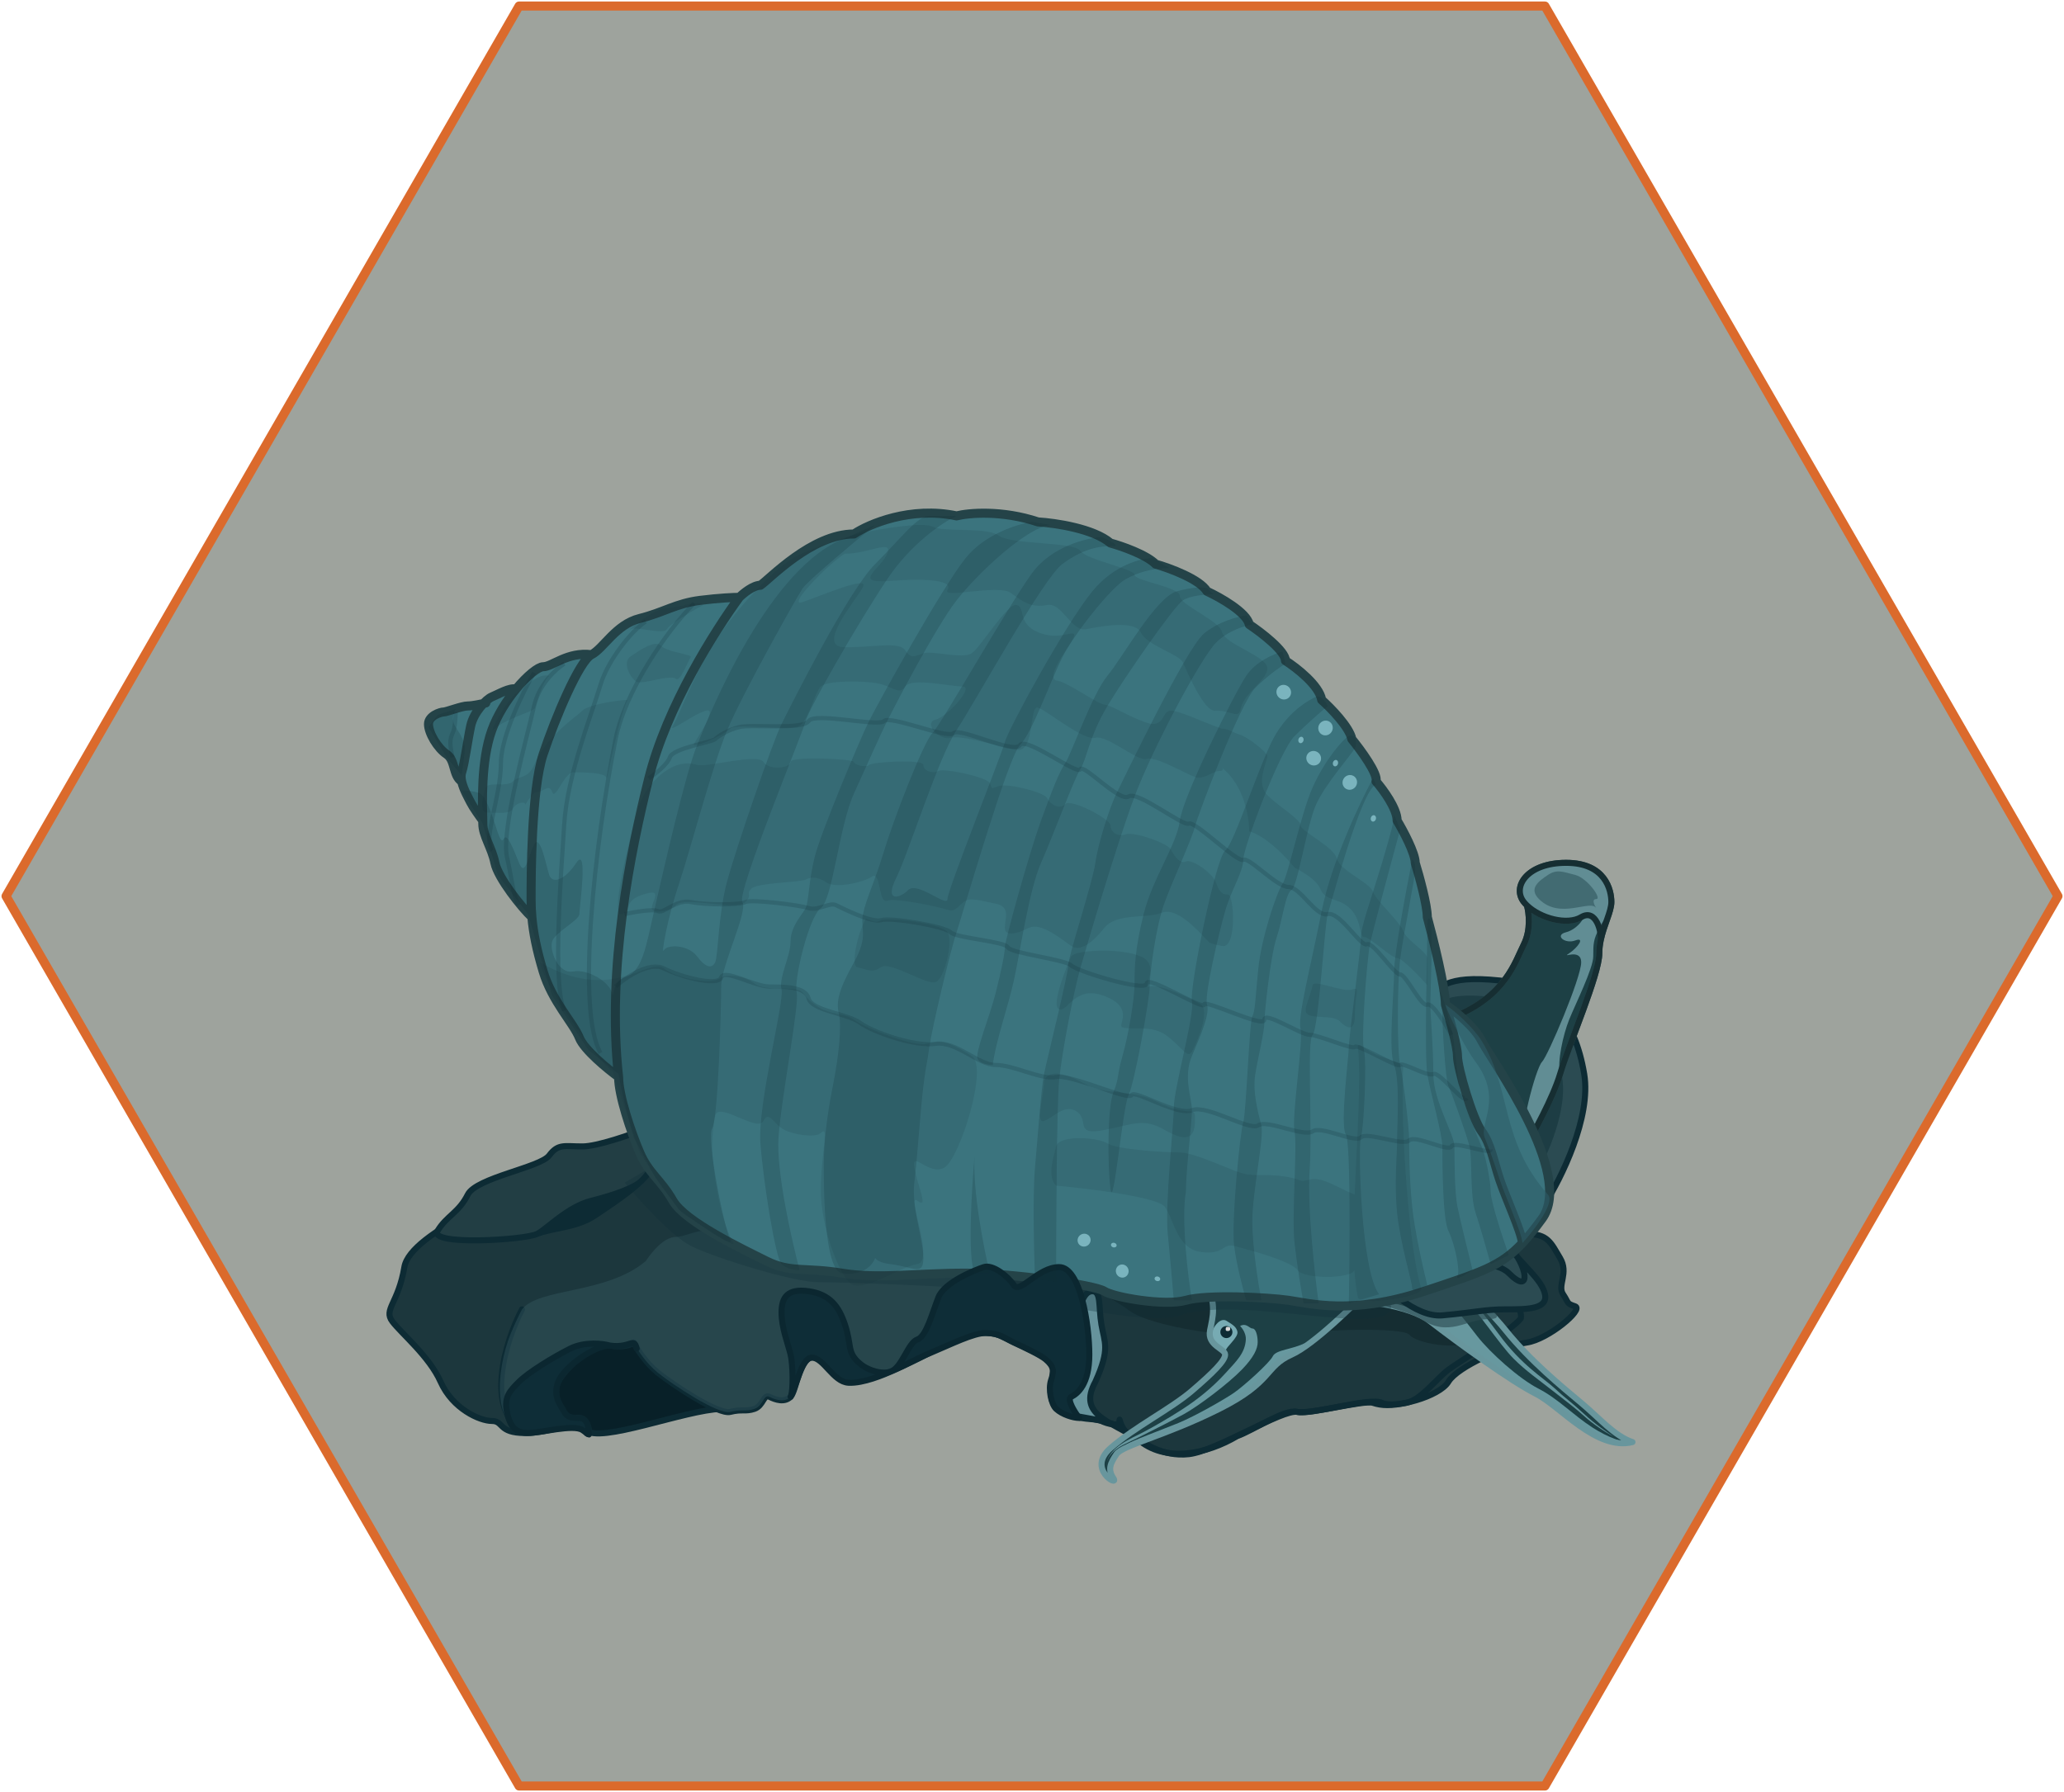 <svg width="342" height="297" viewBox="0 0 342 297" fill="none" xmlns="http://www.w3.org/2000/svg">
<path opacity="0.6" d="M254.892 1H87.108C86.316 1 85.588 1.428 85.181 2.113L1.289 147.387C0.904 148.072 0.904 148.907 1.289 149.613L85.181 294.887C85.567 295.572 86.316 296 87.108 296H254.892C255.684 296 256.412 295.572 256.819 294.887L340.711 149.613C341.096 148.928 341.096 148.093 340.711 147.387L256.819 2.113C256.433 1.428 255.684 1 254.892 1Z" fill="#5D665C"/>
<path d="M97 237C99.332 239.332 113.5 233.667 119.5 233.5C119.999 233 118.5 233 118.499 231.5C118.498 230 115 225 111 222C107 219 98.999 220 93.499 221C87.999 222 90.211 230.89 91.499 232.5C93.499 235 95.5 235.5 97 237Z" fill="#082028" stroke="#0D2B34"/>
<path d="M93 194.5C98.6 192.5 108.334 188.333 112.5 186.5L153.5 194.5C185.5 197.833 250.2 204.5 253 204.5C256.5 204.5 257 206 258.5 208.5C260 211 258 213 259 214.5C260 216 259.5 216 261 216.5C262.5 217 256.5 222 253 222.5C249.5 223 241.5 226.5 240 229C238.5 231.5 231 233.5 229 232.5C227 231.5 217.5 234.5 215 234C212.5 233.5 201.5 240.5 197 241C192.5 241.5 189.5 239 187.5 238C185.5 237 185.5 234.5 185.5 235.5C185.5 236.5 183.5 236 182.5 235.5C181.5 235 179 235.5 176 234C173 232.5 174.5 229 174.5 227C174.5 225 170 223.5 166 221.5C162 219.5 156.5 223 152.5 225C148.5 227 145 228.5 141.5 229C138 229.5 137.5 225.5 135 225C132.5 224.5 132 230.5 131 231.5C130 232.5 128.5 232 127.5 231.5C126.5 231 126.5 233 125 233.5C123.5 234 123 233.5 121 234C119 234.5 111.5 229.5 109 227.5C107 225.9 105.5 223.5 105 222.5C104.667 222.833 103.4 223.4 101 223C98 222.5 93.5 227 92.5 229C91.5 231 92.661 235.38 95.5 235C96.715 234.837 97.318 235.82 97.5 236.629C97.689 237.47 97.422 238.123 96.913 237.103C95.913 235.103 91.5 237.5 87 237.5C82.5 237.5 83.5 235.5 81.5 235.5C79.5 235.5 75 233.5 73 229C71.128 224.788 66.501 221 65.001 219C63.501 217 66 216 67 210C67.963 204.227 86 197 93 194.5Z" fill="#1C373D"/>
<path d="M87 237.5C82.5 237.5 83.5 235.5 81.5 235.5C79.5 235.5 75 233.5 73 229C71.128 224.788 66.501 221 65.001 219C63.501 217 66 216 67 210C67.963 204.227 86 197 93 194.5C98.6 192.5 108.334 188.333 112.5 186.5L153.5 194.5C185.5 197.833 250.2 204.5 253 204.5C256.5 204.5 257 206 258.5 208.5C260 211 258 213 259 214.5C260 216 259.5 216 261 216.5C262.5 217 256.5 222 253 222.5C249.5 223 241.5 226.5 240 229C238.5 231.5 231 233.5 229 232.5C227 231.5 217.5 234.5 215 234C212.5 233.5 201.5 240.5 197 241C192.5 241.5 189.5 239 187.5 238C185.5 237 185.5 234.5 185.5 235.5C185.5 236.5 183.5 236 182.5 235.5C181.5 235 179 235.5 176 234C173 232.5 174.5 229 174.5 227C174.5 225 170 223.5 166 221.5C162 219.5 156.5 223 152.5 225C148.5 227 145 228.5 141.5 229C138 229.5 137.5 225.5 135 225C132.5 224.5 132 230.5 131 231.5C130 232.5 128.5 232 127.5 231.5C126.5 231 126.5 233 125 233.5C123.5 234 123 233.5 121 234C119 234.5 111.5 229.5 109 227.5C107 225.9 105.5 223.5 105 222.5C104.667 222.833 103.4 223.4 101 223C98 222.5 93.5 227 92.5 229C91.5 231 92.661 235.38 95.5 235C96.715 234.837 97.318 235.82 97.5 236.629C97.689 237.47 97.422 238.123 96.913 237.103C95.913 235.103 91.5 237.5 87 237.5ZM87 237.5C80.2 233.9 83.667 222.333 86.5 217" stroke="#0D2B34" stroke-linecap="round" stroke-linejoin="round"/>
<path opacity="0.41" d="M97 237.5C96 235.5 92.499 237.5 88 237.5C81.408 237.5 82.124 227.165 84.639 221C85.27 219.454 85.932 218.07 86.5 217C89.3 213.4 100.5 214.5 107 209C108 207.5 110 205 112 205C114 205 117 202.5 124 204.5C129.501 206 143 204.5 156.5 206.5C170 208.5 165.5 213 165 217C164.5 221 157 222.5 152.5 225C148.5 227 145 228.5 141.5 229C138 229.5 137.5 225.5 135 225C132.5 224.5 132 230.5 131 231.5C130 232.5 128.5 232 127.5 231.5C126.5 231 126.5 233 125 233.5C123.5 234 123 233.5 121 234C119 234.5 111.5 229.5 109 227.5C107 225.9 105.5 223.5 105 222.5C104.667 222.833 103.4 223.4 101 223C98 222.5 93.5 227 92.5 229C91.5 231 93 235 95.5 235C98 235 98 239.5 97 237.5Z" fill="#365B62"/>
<path d="M178.5 218C179 216.667 179.454 214 181 214C182.5 214 182 216.5 182.5 219.5C183 222.5 184.001 223.5 181.5 229C179.555 232.566 181.183 234.24 183.795 235.794C182.303 235.377 178.851 234.746 177.329 234.541C177.243 234.561 177.122 234.541 177 234.5C177.096 234.511 177.206 234.524 177.329 234.541C177.596 234.477 177.514 234.014 176 232.5C174 230.5 176.834 222 178.5 218Z" fill="#66939C"/>
<path d="M184.397 236C183.597 235.6 178.5 234.667 177 234.5C177.5 234.667 178 234.5 176 232.5C174 230.5 176.834 222 178.5 218C179 216.667 179.454 214 181 214C182.5 214 182 216.5 182.5 219.5C183 222.5 184.001 223.5 181.5 229C178.5 234.5 184 235.5 188.5 238.5C193 242.5 200 241 205 238C207.419 237.194 212.845 233.48 214.845 233.98C216.845 234.48 226 232 227.5 232.5C229 233 230.5 233 233 232.5C235.5 232 238 228.5 240 227C242 225.5 250.5 220.5 252 218.5C252.5 215 245 210 244 209.5C243.2 209.1 224.667 207.667 215.5 207" stroke="#0D2B34" stroke-linecap="round" stroke-linejoin="round"/>
<path d="M96.501 190C98.901 190 104.333 188.167 108.5 186.5C110.333 187 113.699 188 112.499 188C110.999 188 108.5 193.5 106.5 195.5C106.394 195.628 106.261 195.757 106.102 195.886C104.114 197.757 101.307 199.629 98.5 201.5C95.5 203.5 91.501 203.5 89 204.5C87 205.5 70.999 206.5 72.499 204C73.999 201.5 76.001 201 77.501 198C78.915 195.172 89.501 193.5 91.001 191.5C92.501 189.5 93.501 190 96.501 190Z" fill="#223E44"/>
<path d="M89 204.5C87 205.5 70.999 206.5 72.499 204C73.999 201.5 76.001 201 77.501 198C78.915 195.172 89.501 193.5 91.001 191.5C92.501 189.5 93.501 190 96.501 190C98.901 190 104.333 188.167 108.5 186.5C110.333 187 113.699 188 112.499 188C110.999 188 108.5 193.5 106.5 195.5M89 204.5C91.501 203.5 95.5 203.5 98.5 201.5C101.5 199.5 104.5 197.5 106.5 195.5M89 204.5C90.612 203.694 94 200 98 199C102 198 105.5 196.711 106.5 195.5" stroke="#0D2B34" stroke-linecap="round" stroke-linejoin="round"/>
<path d="M187.126 217.215C184.299 215.067 177.197 211.547 174 210.055L203.785 202L238.113 210.055C240.638 213.486 245.282 220.705 243.666 222.137C241.647 223.927 234.58 222.585 233.57 221.242C232.56 219.9 218.425 220.347 211.862 221.242C205.299 222.137 190.659 219.9 187.126 217.215Z" fill="#152D32"/>
<path d="M98.5 201.5C95.5 203.5 91.501 203.5 89 204.5C90.612 203.694 94 200 98 199C101.578 198.106 104.755 196.98 106.102 195.886C106.239 195.757 106.371 195.629 106.5 195.5C106.394 195.628 106.261 195.757 106.102 195.886C104.114 197.757 101.307 199.629 98.5 201.5Z" fill="#0D2B34"/>
<path d="M213.999 224.506C217.599 222.906 224.499 216.172 227.499 213.006L219 210.506C212.167 209.839 198.8 209.306 200 212.506C201.5 216.506 201 218.006 200.5 220.506C200 223.006 203 223.506 203 224.506C203 225.506 201 227.506 197.5 230.506C194 233.506 187.999 236.506 183.999 240.006C179.999 243.506 185.499 246.506 184.499 245.006C183.499 243.506 183.999 242.506 184.999 241.006C185.999 239.506 192.999 238.006 201.999 233.506C210.999 229.006 209.499 226.506 213.999 224.506Z" fill="#1D4045"/>
<path d="M237 219C233.4 216.2 225.5 215.5 222 215.5C226.333 210.5 235.3 201.4 236.5 205C238 209.5 245.5 215.5 249.5 220.5C253.5 225.5 259 230 262 232.5C265 235 267.5 238 270.5 239C264.5 240.5 258.5 233 254.5 231C250.5 229 241.5 222.5 237 219Z" fill="#1D4045"/>
<g opacity="0.63">
<path d="M206.433 222.01C206.49 221.029 205.843 220.121 205.484 219.752C206.56 219.2 207.007 220.178 207.545 220.178C208.083 220.178 208.396 221.331 208.396 222.435C208.396 223.54 207.735 224.942 205.844 226.918C203.652 229.208 198.613 233.036 196.093 234.411C193.97 235.569 188.659 238.249 186.474 239.286C183.922 240.496 183.545 241.842 183.365 242.394C184.02 239.744 187.292 238.468 189.321 237.421C191.059 236.524 193.836 234.91 195.864 233.593C198.384 231.957 200.79 230.074 203.095 227.54C204.923 225.531 206.302 224.235 206.433 222.01Z" fill="#91CBD4"/>
<path d="M210.898 224.776C211.436 223.672 214.126 223.672 216.278 222.568C215.74 223.12 212.002 225.466 209.312 228.227C206.622 230.988 201.728 233.016 199.038 234.672C196.348 236.329 189.917 238.582 187.227 239.687C185.075 240.57 184.537 242.264 184.537 243C183.999 240.791 186.1 240.002 186.638 239.449C187.176 238.897 192.607 236.926 195.297 235.821C197.986 234.717 202.828 231.956 204.442 230.851C206.056 229.747 210.36 225.881 210.898 224.776Z" fill="#91CBD4"/>
<path d="M239.5 220.911C237.778 219.586 235.435 217.736 234 217C232.785 216.357 234.031 212.075 236.721 213.18C239.411 214.284 242.638 218.702 244.79 221.463C246.942 224.224 251.712 228.497 254.94 230.154C258.167 231.811 260.589 234.46 263.887 236.597C266.533 238.312 268.962 239 269.5 239C266.81 239.552 261 236 259.5 234.5C258.117 233.117 251.784 229.157 249.094 227.5C246.404 225.843 241.652 222.568 239.5 220.911Z" fill="#91CBD4"/>
<path d="M262.547 234.745C263.784 235.878 266.186 237.508 267.328 238.054C266.439 237.496 264.267 236.003 262.482 234.338C260.281 232.284 259.46 231.827 257.5 230C255.81 228.425 252.106 226.258 248.393 221.176C247.102 219.409 244.167 215.717 243.091 214.244C241.836 214.06 240.917 214.063 242.638 215.389C244.79 217.045 248.336 222.711 250.819 225.194C252.819 227.194 254.808 228.557 257.55 230.709C259.257 232.048 261.099 233.42 262.547 234.745Z" fill="#91CBD4"/>
</g>
<path opacity="0.77" d="M203.223 218.899C202.254 218.315 201.134 219.758 200.85 220.688C200.746 221.37 200.989 221.945 201.212 222.318C201.469 222.747 203.26 224.309 203.139 223.824C203.018 223.339 205.274 221.649 205.032 220.678C204.862 219.992 204.435 219.628 203.223 218.899Z" fill="#91CBD4"/>
<path d="M204.182 220.525C204.315 221.061 203.989 221.603 203.453 221.736C202.917 221.87 202.375 221.543 202.241 221.007C202.108 220.471 202.434 219.929 202.97 219.796C203.506 219.662 204.049 219.989 204.182 220.525Z" fill="#0D2B34"/>
<path d="M213.999 224.506C217.599 222.906 224.499 216.172 227.499 213.006L219 210.506C212.167 209.839 198.8 209.306 200 212.506C201.5 216.506 201 218.006 200.5 220.506C200 223.006 203 223.506 203 224.506C203 225.506 201 227.506 197.5 230.506C194 233.506 187.999 236.506 183.999 240.006C179.999 243.506 185.499 246.506 184.499 245.006C183.499 243.506 183.999 242.506 184.999 241.006C185.999 239.506 192.999 238.006 201.999 233.506C210.999 229.006 209.499 226.506 213.999 224.506Z" stroke="#68969D" stroke-linecap="round" stroke-linejoin="round"/>
<path d="M237 219C233.4 216.2 225.5 215.5 222 215.5C226.333 210.5 235.3 201.4 236.5 205C238 209.5 245.5 215.5 249.5 220.5C253.5 225.5 259 230 262 232.5C265 235 267.5 238 270.5 239C264.5 240.5 258.5 233 254.5 231C250.5 229 241.5 222.5 237 219Z" stroke="#68969D" stroke-linecap="round" stroke-linejoin="round"/>
<path opacity="0.63" d="M235.5 218.628C232.5 216.628 218.499 214.5 224 212.128C230.667 210.462 244.6 207.328 247 208.128C250 209.128 245.5 212 246 214.5C246.5 217 250 218.628 246.5 218.628C243 218.628 240.095 221.692 235.5 218.628Z" fill="#2B4B52"/>
<path d="M239 218C234.6 218.4 229.167 213.167 227 210.5C229.952 209.762 234.33 208.736 238.5 207.892C243.746 206.829 249.218 205.327 250 206.5C250.564 207.064 251.056 207.716 251.457 208.375C253.369 210.577 255.608 212.539 256 214.5C256.5 217 253 217 249.5 217C246 217 244.5 217.5 239 218Z" fill="#2B4B52"/>
<path d="M262.5 178C263.7 185.2 258.667 195.333 256 199.5C248.333 188.333 233.6 165.8 236 165C239 164 239 161.5 248.5 162.5C256.5 163.342 261 169 262.5 178Z" fill="#2B4B52"/>
<path d="M250 206.5C252 209.5 255.5 212 256 214.5C256.5 217 253 217 249.5 217C246 217 244.5 217.5 239 218C234.6 218.4 229.167 213.167 227 210.5C229.952 209.762 234.33 208.736 238.5 207.892M250 206.5C249.218 205.327 243.746 206.829 238.5 207.892M250 206.5C253 209.5 253.953 214.953 250 211C248 209 243 209.5 238.5 207.892M256 199.5C258.667 195.333 263.7 185.2 262.5 178C261 169 256.5 163.342 248.5 162.5C239 161.5 239 164 236 165C233.6 165.8 248.333 188.333 256 199.5Z" stroke="#0D2B34" stroke-linecap="round" stroke-linejoin="round"/>
<path opacity="0.69" d="M258.845 178.521C259.869 184.709 255.572 193.419 253.296 197C246.751 187.402 234.174 168.035 236.223 167.348C238.784 166.488 238.784 164.34 246.894 165.199C253.723 165.923 257.564 170.786 258.845 178.521Z" fill="#18383F"/>
<path d="M258.5 178C257.3 182 254 188 252.5 190.5L230 173.5C230.833 173 234.2 171.3 241 168.5C249.5 165 251 159.5 252.5 156.5C253.701 154.1 253.334 151.197 253 150.046C252.818 149.87 252.651 149.688 252.5 149.5C250.5 147 253 143 259.5 143C266 143 267 147.5 267 149.5C267 151.081 265.751 153.287 265.227 155.871C265.088 156.556 265 157.267 265 158C265 161.5 260 173 258.5 178Z" fill="#1D4045"/>
<path d="M265.227 155.871C265.088 156.556 265 157.267 265 158C265 161.5 260 173 258.5 178C257.3 182 254 188 252.5 190.5L230 173.5C230.833 173 234.2 171.3 241 168.5C249.5 165 251 159.5 252.5 156.5C253.701 154.1 253.334 151.197 253 150.046M265.227 155.871C265.751 153.287 267 151.081 267 149.5C267 147.5 266 143 259.5 143C253 143 250.5 147 252.5 149.5C252.651 149.688 252.818 149.87 253 150.046M265.227 155.871C265.417 154.572 264.5 150.5 262 152C259.688 153.387 255.238 152.209 253 150.046" stroke="#2C4C51" stroke-linecap="round" stroke-linejoin="round"/>
<path d="M258.5 178C257.3 182 254 188 252.5 190.5C251.5 188 254.5 177 255.5 176C256.5 175 262 162 262 159.5C262 157 258.5 159 260 158C261.5 157 262.688 155.242 261 155.871C259.312 156.5 257.501 155 259.5 154.5C261.5 154 263 151.586 262 152C259.688 153.387 255.238 152.209 253 150.046C252.818 149.87 252.651 149.688 252.5 149.5C250.5 147 253 143 259.5 143C266 143 267 147.5 267 149.5C267 151.5 265.5 152.5 265 153.85C264.001 155.699 264 156.5 264 158.5C264 160.5 261 166.5 260 169C259 171.5 258 176 258.5 178Z" fill="#618D94"/>
<path d="M265.227 155.871C265.088 156.556 265 157.267 265 158C265 161.5 260 173 258.5 178C257.3 182 254 188 252.5 190.5L230 173.5C230.833 173 234.2 171.3 241 168.5C249.5 165 251 159.5 252.5 156.5C253.701 154.1 253.334 151.197 253 150.046M265.227 155.871C265.751 153.287 267 151.081 267 149.5C267 147.5 266 143 259.5 143C253 143 250.5 147 252.5 149.5C252.651 149.688 252.818 149.87 253 150.046M265.227 155.871C265.417 154.572 264.5 150.5 262 152C259.688 153.387 255.238 152.209 253 150.046" stroke="#162E32" stroke-linecap="round" stroke-linejoin="round"/>
<path opacity="0.29" d="M114.5 206.5C111.3 204.9 105.833 198.833 103.5 196L109.5 192.5C123.5 193.667 152.6 196 157 196C162.5 196 230.5 213 230.5 216.5C230.5 222 205.5 214.5 195.5 218C189.347 220.154 166.5 214 160 213.5C153.5 213 139.5 212.5 135.5 212.5C131.5 212.5 118.5 208.5 114.5 206.5Z" fill="#0E2D37"/>
<path d="M239.501 166.5C241.001 167.5 244.301 170.1 245.501 172.5C247.001 175.5 261.001 194.5 255.501 202C254.307 203.627 253.279 204.925 252.277 206C248.662 209.882 245.397 210.868 236.001 214C224.001 218 217.001 216 213.501 215.5C210.001 215 200.001 214.5 196.501 215.5C193.001 216.5 184.501 215 183.001 214C181.501 213 168.001 211 160.001 211C152.001 211 145.501 212 139.501 211C133.501 210 131.001 211 127.001 209C123.001 207 113.501 202.5 111.501 199C109.501 195.5 107.501 194.5 106.001 191C104.501 187.5 102.501 181.5 102.501 178.5C100.667 177.167 96.8 174 96.001 172C95.001 169.5 91.501 166 90.001 161C88.924 157.413 88.363 154.597 88.132 152C86.501 150.5 82.501 145.5 82.001 143C81.501 140.5 80.001 138.5 80.001 136.5C80.001 136.361 79.998 136.194 79.994 136C79.496 135.333 78.4 133.8 78 133C77.646 132.293 76.793 130.836 76.5 129.513C75 128.525 75.501 126 74.001 125C72.501 124 71 121.5 71 120C71 118.623 73.001 118 73.501 118C74.001 118 76.5 117 77.501 117C78.168 117 79.343 116.769 80.102 116.595C80.635 116.037 81.15 115.644 81.501 115.5C82.53 115.078 84.501 113.908 85.501 114.204C87.339 111.975 89.186 110.5 90.001 110.5C91.5 110.5 94.001 108 98.001 108.5C100.001 107.5 102.001 103.5 106.001 102.5C110.001 101.5 112.001 100 116.001 99.5C119.201 99.1 121.667 99 122.501 99C123.167 98.333 124.801 97 126.001 97C127.5 96 134.5 88.5 141.5 88.5C144 86.833 150.9 83.9 158.5 85.5C160.5 85 166 84.5 172 86.5C174.833 86.667 181.2 87.6 184 90C185.833 90.5 189.9 91.9 191.5 93.5C193.833 94.167 198.8 96 200 98C202.167 99 206.6 101.5 207 103.5C209 104.833 213 107.9 213 109.5C214.833 110.667 218.6 113.6 219 116C220.5 117.333 223.6 120.5 224 122.5C225.5 124.333 228.4 128.3 228 129.5C229.167 130.833 231.5 134 231.5 136C232.5 137.667 234.5 141.4 234.5 143C235.167 145.167 236.5 150 236.5 152C237.5 155.667 239.501 163.7 239.501 166.5Z" fill="#3B747E"/>
<path d="M239.501 166.5C241.001 167.5 244.301 170.1 245.501 172.5C247.001 175.5 261.001 194.5 255.501 202C254.307 203.627 253.279 204.925 252.277 206M239.501 166.5C239.501 163.7 237.5 155.667 236.5 152C236.5 150 235.167 145.167 234.5 143C234.5 141.4 232.5 137.667 231.5 136C231.5 134 229.167 130.833 228 129.5C228.4 128.3 225.5 124.333 224 122.5C223.6 120.5 220.5 117.333 219 116C218.6 113.6 214.833 110.667 213 109.5C213 107.9 209 104.833 207 103.5C206.6 101.5 202.167 99 200 98C198.8 96 193.833 94.167 191.5 93.5C189.9 91.9 185.833 90.5 184 90C181.2 87.6 174.833 86.667 172 86.5C166 84.5 160.5 85 158.5 85.5C150.9 83.9 144 86.833 141.5 88.5C134.5 88.5 127.5 96 126.001 97C124.801 97 123.167 98.333 122.501 99M239.501 166.5C240.167 168.667 241.5 173.4 241.5 175C241.5 177 244.001 185.5 245.501 187.5C247 189.5 247.5 192.5 248.5 195.5C249.5 198.5 252.055 204 252.277 206M102.501 178.5C102.501 181.5 104.501 187.5 106.001 191C107.501 194.5 109.501 195.5 111.501 199C113.501 202.5 123.001 207 127.001 209C131.001 211 133.501 210 139.501 211C145.501 212 152.001 211 160.001 211C168.001 211 181.501 213 183.001 214C184.501 215 193.001 216.5 196.501 215.5C200.001 214.5 210.001 215 213.501 215.5C217.001 216 224.001 218 236.001 214C245.397 210.868 248.662 209.882 252.277 206M102.501 178.5C100.667 177.167 96.8 174 96.001 172C95.001 169.5 91.501 166 90.001 161C88.924 157.413 88.363 154.597 88.132 152M102.501 178.5C100.501 160.5 104.5 141 107.5 129C110.5 117 118.5 104.5 122.501 99M98.001 108.5C96.001 109.5 92.001 119 90.001 125C88.001 131 88.001 145.5 88.001 149C88.001 149.989 88.04 150.978 88.132 152M98.001 108.5C100.001 107.5 102.001 103.5 106.001 102.5C110.001 101.5 112.001 100 116.001 99.5C119.201 99.1 121.667 99 122.501 99M98.001 108.5C94.001 108 91.5 110.5 90.001 110.5C89.186 110.5 87.339 111.975 85.501 114.204M88.132 152C86.501 150.5 82.501 145.5 82.001 143C81.501 140.5 80.001 138.5 80.001 136.5C80.001 136.361 79.998 136.194 79.994 136M79.994 136C79.943 133.402 79.639 126.119 81.501 121C82.414 118.487 83.954 116.079 85.501 114.204M79.994 136C79.496 135.333 78.4 133.8 78 133C77.646 132.293 76.793 130.836 76.5 129.513M85.501 114.204C84.501 113.908 82.53 115.078 81.501 115.5C80.575 115.88 78.501 118 78 120.283C77.499 122.565 77 126.5 76.5 128C76.353 128.439 76.378 128.965 76.5 129.513M80.501 116.5C79.834 116.667 78.301 117 77.501 117C76.5 117 74.001 118 73.501 118C73.001 118 71 118.623 71 120C71 121.5 72.501 124 74.001 125C75.501 126 75 128.525 76.5 129.513" stroke="#244348" stroke-width="1.5" stroke-linecap="round" stroke-linejoin="round"/>
<path opacity="0.56" d="M245.5 172.5C244.078 170.225 241 167.5 239.5 166.5C240.166 168.667 243 174 244.5 176C249.069 182.092 245.072 186.179 246 188.5C246.997 190.992 247.496 192.49 248.49 195.471L248.499 195.5C249.499 198.5 252.054 204 252.277 206C253.278 204.925 257.84 199.508 256.5 198C248.499 189 250.5 180.5 245.5 172.5Z" fill="#2D5E68"/>
<path d="M177.499 231.5C176.699 231.9 178.153 234.167 178.819 235C177.819 235 175.992 234.429 175 233.5C174.184 232.736 173.657 230.244 174.157 228.744C174.657 227.244 174.668 226.488 173.255 225.285C172.413 224.568 169.764 223.327 168.056 222.526L167.999 222.5C166.568 221.829 165.744 220.967 163.359 220.923C161.328 220.886 157.463 222.848 154.275 224.172C151.582 225.289 150.405 226.109 147.717 227.27C147.717 227.27 147.717 227.27 147.717 227.27L147.669 227.291C146.403 227.838 143.022 229.298 140.589 229.165C138.043 229.026 136.499 225 134.499 225C132.899 225 132 229.499 130.999 231.5C131.5 230.5 131.363 225.955 130.999 224.5C130.5 222.5 129.499 220.05 129.499 217.5C129.5 215 130.499 213.5 133.999 214C137.499 214.5 139 216.5 139.999 219.5C141.203 223.113 140.274 224.117 142.499 226C144 227.27 146.414 227.833 147.717 227.27C147.717 227.27 147.717 227.27 147.717 227.27C149.5 226.5 150.499 222.5 151.999 222C153.499 221.5 154.499 217.5 155.499 215C156.499 212.5 161.499 210.5 162.999 210C164.499 209.5 166.999 211.5 167.999 213C168.999 214.5 171.999 210 175.499 210C178.999 210 180.499 219.5 180.499 224.5C180.499 229.5 178.499 231 177.499 231.5Z" fill="#0E2D37"/>
<path d="M94.499 223.5C96.899 222.3 100 222.667 101 223C98.499 223 93.5 226.5 92.5 229C91.5 231.5 93 233 93.5 234C94 235 95 235 96 235C97 235 97.5 236 97.5 237C97.5 238 98 238 96.5 237C95 236 89.5 237.5 87.5 237.5C85.5 237.5 84.499 236.5 83.999 234C83.499 231.5 84.499 230.5 85.999 229C87.499 227.5 91.499 225 94.499 223.5Z" fill="#0E2D37"/>
<path d="M147.717 227.27C149.5 226.5 150.499 222.5 151.999 222C153.499 221.5 154.499 217.5 155.499 215C156.499 212.5 161.499 210.5 162.999 210C164.499 209.5 166.999 211.5 167.999 213C168.999 214.5 171.999 210 175.499 210C178.999 210 180.499 219.5 180.499 224.5C180.499 229.5 178.499 231 177.499 231.5C176.699 231.9 178.153 234.167 178.819 235C177.819 235 175.992 234.429 175 233.5C174.184 232.736 173.657 230.244 174.157 228.744C174.657 227.244 174.668 226.488 173.255 225.285C172.403 224.56 169.705 223.299 167.999 222.5C166.568 221.829 165.744 220.967 163.359 220.923C161.328 220.886 157.463 222.848 154.275 224.172C151.582 225.289 150.405 226.109 147.717 227.27ZM147.717 227.27C146.414 227.833 144 227.27 142.499 226C140.274 224.117 141.203 223.113 139.999 219.5C139 216.5 137.499 214.5 133.999 214C130.499 213.5 129.5 215 129.499 217.5C129.499 220.05 130.5 222.5 130.999 224.5C131.363 225.955 131.5 230.5 130.999 231.5C132 229.499 132.899 225 134.499 225C136.499 225 138.043 229.026 140.589 229.165C143.054 229.3 146.492 227.799 147.717 227.27ZM101 223C100 222.667 96.899 222.3 94.499 223.5C91.499 225 87.499 227.5 85.999 229C84.499 230.5 83.499 231.5 83.999 234C84.499 236.5 85.5 237.5 87.5 237.5C89.5 237.5 95 236 96.5 237C98 238 97.5 238 97.5 237C97.5 236 97 235 96 235C95 235 94 235 93.5 234C93 233 91.5 231.5 92.5 229C93.5 226.5 98.499 223 101 223ZM101 223C104.5 223.5 105 221.5 105.5 223.5" stroke="#0B2730" stroke-linecap="round" stroke-linejoin="round"/>
<path opacity="0.47" d="M264.499 149C263.699 149 264.166 150 264.499 150.5C263.5 149 258.5 152.5 254.999 149C253.231 147.232 254.999 146 256.499 145C257.999 144 258.999 144.5 260.999 145C262.999 145.5 265.499 149 264.499 149Z" fill="#21454D"/>
<path opacity="0.18" d="M101.999 163.5C103.666 162 107.599 159.3 109.999 160.5C112.999 162 118.999 163.5 119.499 162C119.999 160.5 124.999 163.5 127.499 163.5C129.999 163.5 133.499 163.5 133.999 165.5C134.499 167.5 140.499 168 142.499 169.5C144.499 171 151.499 173.5 154.999 173C158.499 172.5 161.999 176.5 164.999 176.5C167.999 176.5 172.499 179 174.999 178.5C177.499 178 186.999 182.5 187.499 181.5C187.999 180.5 194.999 185 197.499 184C199.999 183 206.999 187.5 208.499 186.5C209.999 185.5 215.999 188.5 217.499 187.5C218.999 186.5 224.499 189.5 225.499 188.5C226.499 187.5 232.499 190 233.499 189C234.499 188 239.999 191 240.499 190C240.999 189 247 191.5 247 190.5M103.499 151.5C104.999 151.167 108.199 150.6 108.999 151C109.999 151.5 111.999 149 114.499 149.5C116.999 150 122.499 150 123.499 149.5C124.499 149 132.499 150 133.999 150.5C135.499 151 137.499 149.5 138.499 150C139.499 150.5 144.499 153 145.999 152.5C147.499 152 156.499 153.5 157.499 154.5C158.499 155.5 166.499 156 166.999 157C167.499 158 176.499 159 177.499 160C178.499 161 189.999 164.5 189.999 163C189.999 161.5 199.499 167.5 199.499 166.5C199.499 165.5 209.499 170.5 209.499 169C209.499 167.5 215.499 171.5 216.999 171.5C218.499 171.5 223.999 174 224.499 173.5C224.999 173 231.499 177 231.999 176.5C232.499 176 236.499 178.5 237.499 178C238.499 177.5 242.499 183 242.999 182M107.499 129C108.499 128.333 110.599 126.7 110.999 125.5C111.499 124 117.999 123 118.499 122.5C118.999 122 120.499 121 122.499 120.5C124.499 120 132.999 121 133.999 119.5C134.999 118 145.499 120.5 146.499 119.5C147.499 118.5 156.999 122.5 157.999 121.5C158.999 120.5 167.999 125 168.999 123.5C169.999 122 178.499 128.5 178.999 127.5C179.499 126.5 185.499 133 186.999 132C188.499 131 195.999 137 196.999 136.5C197.999 136 204.999 143 205.999 142.5C206.999 142 211.499 147 213.499 147C215.499 147 217.999 152 219.999 151.5C221.999 151 225.499 157 226.499 156.5C227.499 156 230.999 161.5 231.999 161.5C232.999 161.5 235.499 167 236.499 166.5C237.299 166.1 239.499 169.667 240.499 171.5M114.999 100C110.499 104.5 103.599 114.5 101.999 122.5C98.499 140 95.499 167.5 99.499 174.5M106.998 103C104.498 104.667 100.699 109.5 99.499 113.5C97.999 118.5 93.998 128.5 93.498 136.5C92.998 144.5 91.498 163 93.498 167.5M93.498 110C92.165 110.833 89.3 113.4 88.5 117C87.5 121.5 83 137.5 84 142C85 146.5 84.998 148.5 85.998 150M88.5 111.5C86.666 114.667 82.998 122.1 82.998 126.5C82.998 132 79.998 139 81.498 141M75.5 118C75.5 118.833 75.4 120.7 75 121.5C74.5 122.5 74.5 123.5 75 125.5" stroke="#0D2B34" stroke-width="0.7"/>
<g opacity="0.12">
<path d="M147 91.775C148 89.275 143.999 91.775 139.999 91.775C137.999 92.775 130 100.775 133 99.775C136 98.775 143.999 95.275 142.999 97.275C141.999 99.275 134.999 107.275 139.999 107.275C144.999 107.275 148.998 106.275 149.998 107.775C150.999 109.275 151.499 108.775 152.999 108.275C154.498 107.775 159.499 109.275 160.999 108.275C162.499 107.275 166.998 99.775 168.498 100.275C169.999 100.775 168.498 103.275 171.998 104.775C175.499 106.275 177.999 104.275 177.999 105.275C177.999 106.275 172.998 112.017 174.998 112.775C176.498 112.775 181.998 116.775 182.998 116.775C183.998 116.775 186.998 118.775 189.998 119.775C192.998 120.775 192.498 117.775 193.998 117.775C195.498 117.775 199.498 119.775 202.498 120.775C203.5 120.775 204 121.275 205.5 121.775C207 122.275 209.998 124.775 209.998 125.275C209.998 126.275 207.998 129.775 209.998 131.775C211.998 133.775 215.498 135.775 215.498 136.775C215.498 137.775 220.998 140.275 221.498 142.275C221.998 144.275 226.998 146.275 227.498 147.775C227.998 149.275 231.998 152.775 232.498 154.275C232.998 155.775 236.498 157.775 236.498 158.775V163.275C235.165 161.775 232.298 158.775 231.498 158.775C230.498 158.775 226.998 155.275 225.998 155.275C224.998 155.275 225.998 150.775 221.498 149.275C216.998 147.775 220.998 147.275 214.498 143.775C213.165 142.108 209.798 138.575 206.998 137.775C206.998 135.442 206.098 130.075 202.498 127.275C202.665 127.442 202.798 127.775 201.998 127.775C200.998 127.775 199.498 129.275 197.998 128.775C196.498 128.275 191.498 125.275 189.998 125.775C188.498 126.275 183.498 121.775 181.498 122.275C179.498 122.775 173.498 117.775 171.998 117.275C170.498 116.775 171.498 124.775 168.498 124.275C165.498 123.775 159.498 121.775 157.498 122.275C155.498 122.775 152.998 119.775 154.998 119.275C156.998 118.775 161.498 113.775 159.498 113.775C157.498 113.775 150.998 112.275 149.998 113.775C148.998 115.275 147.998 113.775 145.498 113.275C142.999 112.775 136.998 112.775 135.998 113.775C134.998 114.775 134 119.275 132.5 120.275C131 121.275 122 119.775 121 120.775C120 121.775 114.5 124.275 115 123.275C115.5 122.275 119 117.275 117 117.775C115 118.275 110.499 121.775 111.499 120.275C112.499 118.775 115.499 110.275 119.499 104.775C123.499 99.275 127.999 94.775 130.999 92.775C133.999 90.775 141.999 88.477 142.999 88.275C146.165 87.609 152.898 86.475 154.498 87.275C156.498 88.275 163.498 87.275 165.498 88.775C167.498 90.275 177.998 89.775 178.998 91.275C179.998 92.775 187.998 94.275 187.998 95.275C187.998 96.275 195.498 97.275 195.498 98.775C195.498 100.275 201.998 102.775 202.498 104.775C202.998 106.775 209.998 108.775 209.998 110.775C209.998 112.775 205.998 114.775 205.498 117.775C205.066 119.055 204 117.775 201.498 117.775C199.498 118.275 196.501 110.775 196 109.775C195.291 108.362 190.14 107.056 189 104.775C188 102.775 182.498 103.775 179.998 104.275C177.498 104.775 175.998 99.775 173.498 100.275C170.998 100.775 169.5 99.775 167.5 98.275C165.5 96.775 156 99.275 157 97.775C158 96.275 153.998 95.775 147.498 96.275C140.998 96.775 146 94.275 147 91.775Z" fill="#0D2B34"/>
<path d="M115.499 126.775C111.203 125.344 107 130.275 106 133.275C105.227 135.275 100.769 152.275 103 151.5C104.889 150.843 103 149 107.5 148C109.594 147.535 108 149.5 108 150.5C108 151.5 110.882 151.118 112 150C113.5 148.5 122 151 123.5 149.5C124.774 148.225 123.499 148.275 124.499 147.275C125.499 146.275 132.498 146.275 133.499 145.775C134.499 145.275 135.499 145.275 136.999 146.275C138.499 147.275 142.999 146.275 144.499 145.275C145.999 144.275 145.499 149.775 146.999 149.275C148.499 148.775 155.499 150.275 156.999 150.775C158.499 151.275 158.999 149.775 159.999 149.275C160.999 148.775 162.499 149.275 164.999 149.775C167.499 150.275 166.499 152.275 166.499 153.775C166.499 155.275 168.498 154.775 170.499 153.775C172.499 152.775 175.999 155.775 177.499 156.775C178.999 157.775 180.999 156.275 182.998 153.775C184.998 151.275 189.998 152.275 192.499 151.275C194.999 150.275 198.499 154.275 199.499 155.275C200.499 156.275 199.999 156.275 202.498 156.775C204.998 157.275 204.499 148.275 203.499 148.275C202.499 148.275 201.998 147.775 201.498 146.275C200.998 144.775 197.499 142.275 196.499 142.775C195.499 143.275 194.499 141.775 193.998 140.775C193.498 139.775 187.998 137.775 186.499 138.275C184.999 138.775 183.999 137.775 183.999 136.775C183.999 135.775 177.499 132.275 176.499 133.275C175.499 134.275 173.999 133.275 173.499 132.275C172.999 131.275 166.999 129.775 165.499 130.275C163.999 130.775 164.499 130.775 163.999 129.775C163.499 128.775 156.499 127.275 155.499 127.775C154.499 128.275 152.999 127.775 152.999 126.775C152.999 125.775 144.499 126.275 143.999 126.775C143.499 127.275 141.499 126.775 141.499 126.275C141.499 125.775 130.999 125.275 130.999 126.275C130.999 127.275 127.499 127.775 126.499 126.275C125.499 124.775 117 127.275 115.499 126.775Z" fill="#0D2B34"/>
<path d="M112 112.5C112.707 113.048 113.833 109.942 114.5 108.775C113.5 108.275 110.5 108 109.5 107C108.5 106 106 107.775 104.5 108.775C103 109.775 104.5 112.5 105.5 113C106.5 113.5 111 111.725 112 112.5Z" fill="#0D2B34"/>
<path d="M110.5 104.275C110.9 103.475 114.667 101.275 116.5 100.275C116 99.275 112.5 100.775 110.5 100.775C108.5 100.775 103.5 104.775 104.5 104.275C105.5 103.775 110 105.275 110.5 104.275Z" fill="#0D2B34"/>
<path d="M96.5 117.775C97.5 116.775 102.5 116 104 116C102.5 118.775 100.5 130 100.5 129C100.5 128 96.5 128 95 128C93.5 128 92 132.775 91.5 131.275C91 129.775 90 131.275 89 131.275C88 131.275 87 133.775 87 133.275C87 132.775 85.499 133 85 134C84.5 135 82.499 134.668 80.499 134.668C79.499 134.668 79.999 131.5 80.499 130.5C80.999 129.5 84 130.5 85 129.5C86 128.5 87.515 129.127 88.5 126.775C90.499 122 95.5 118.775 96.5 117.775Z" fill="#0D2B34"/>
<path d="M142 160.275C141 160.025 142 154.775 143.5 152.275C144.999 152.775 145 153 146 152.5C146.999 152 155.999 153 156.999 154.5C157.999 156 156.5 162.275 155 162.775C153.5 163.275 147.499 159.275 146 160.275C144.5 161.275 144 160.775 142 160.275Z" fill="#0D2B34"/>
<path d="M183.5 165.275C178.152 162.898 177 167.775 175.5 167.275C174 166.775 177 159.5 177.5 158.5C177.999 157.5 185.5 157 189 158.5C192.5 160 189 164 190.5 163.5C192 163 197.5 165.5 199 166.5C200.5 167.5 198.5 172.5 197.498 174.275C196.803 175.508 196 173.775 193.5 171.775C191 169.775 188 170.775 186 170.275C185 170.025 188 167.275 183.5 165.275Z" fill="#0D2B34"/>
<path d="M217 168.275C215.5 167.775 217 165.775 217.5 163.275C217.752 162.275 222.5 164.5 224 164C225.5 163.5 224.5 164.5 224.5 168.275C224.5 171.275 223 170.275 222 169.275C221 168.275 218.5 168.775 217 168.275Z" fill="#0D2B34"/>
<path d="M235.5 213.5C236 215 225.326 216.471 225 215C224.721 213.747 224.54 212.222 224.431 210.5C223.862 212 216 212 215 210.5C214 209 206.5 207 204.5 206.5C202.5 206 203 208 199 207.5C194.999 207 194.5 202 193 200C191.799 198.4 180.5 197 175 196.5C173.501 195 174.5 192 175 190C175.5 188 182 188.5 183.5 189.5C185 190.5 193 191 195.5 191C198 191 204 194 206 194.5C208 195 210 194.5 213 195C216 195.5 215 196 217 195.5C218.999 195 221 196.5 224.47 198C224.83 188.852 225.574 178.953 225 173.5C225.04 172.5 226.134 174.054 228.5 175C231 176 232.551 176 232.5 177C232 186.725 233.544 207.632 235.5 213.5Z" fill="#0D2B34"/>
<path d="M110 160.5C107.5 158.5 101.5 166.5 89.5 159.5C89.5 162 99 176.225 101.5 177.5L106 191L109.5 196.5L113 201C115.333 202.5 122.114 207.106 121.5 206C119 201.5 118 192.5 118 190C118 188.419 118.269 185.775 118.5 185C118.881 182.335 125.5 187.775 126.499 185.775C127.498 183.775 128.149 186.648 130.5 187.5C132.5 188.225 135.275 188.5 136 187.775C137.5 186.275 136 191.275 136 197.275C136 203.275 139 211.275 141 212.775C143 214.275 149 210 152 209.5C155 209 150 197.5 152 199C154 200.5 152 196.5 151.5 193.5C151 190.5 154 195 156.5 193.5C159 192 163.844 176.777 161 175C157 172.5 156 172.375 153.5 173C151.5 173.5 143.5 170.5 141.5 169C139.5 167.5 136.171 168.729 133 164.5C132.051 163.236 127 164.5 125 163C123 161.5 120 161.5 119.5 162C118.225 163.275 112.209 162.267 110 160.5Z" fill="#0D2B34"/>
<path d="M173 185.775C171.5 186.275 173 181.55 173 179.05C174.001 177.05 176.935 178.013 180 179.775C183 181.5 187.5 180.5 191.5 182.5C197.824 185.662 198 182.775 198 185.775C198 188.775 196.5 189.275 193 187.275C189.5 185.275 188 186.275 182.998 187.275C177.997 188.275 180.5 185.775 178.5 184.275C176.5 182.775 174.5 185.275 173 185.775Z" fill="#0D2B34"/>
<path d="M88.5 117.5C88.9 117.1 89.5 113.5 91 112C89 111.5 87 114 85.5 115C84 116 80.5 122.275 82 120.775C83.499 119.275 88 118 88.5 117.5Z" fill="#0D2B34"/>
</g>
<g opacity="0.2">
<path d="M238.999 168.5C238.999 167.3 238.666 165 238.499 164C239.499 166 239.999 169 240.499 170.5C240.999 172 241.499 179.5 241.999 181C242.499 182.5 244.999 189 245.499 190C245.999 191 246.999 195.5 246.999 197.5C246.999 199.1 248.999 205.167 249.999 208L246.999 209.5C246.499 207.667 245.299 203.4 244.499 201C243.499 198 243.999 192 243.499 190C242.999 188 240.499 181 239.999 180C239.499 179 238.999 170 238.999 168.5Z" fill="#0D2B34"/>
<path d="M241.499 200C241.899 202 243.332 207.833 243.999 210.5C242.999 211.167 241.099 212.3 241.499 211.5C241.999 210.5 240.999 206 239.999 204C238.999 202 238.999 192 238.999 190C238.999 188 236.999 181 236.499 178C235.999 175 236.499 157 236.499 155C236.499 153 236.499 151.5 236.999 152.5C237.499 153.5 236.999 165 236.999 166.5C236.999 168 237.499 173.5 237.499 178C237.499 182.5 240.999 188 240.999 190C240.999 192 240.999 197.5 241.499 200Z" fill="#0D2B34"/>
<path d="M230.999 161C230.999 158.2 232.999 147.5 233.999 142.5C234.167 142.501 234.498 142.803 234.498 144C234.498 145.5 232.498 155 231.998 159C231.498 163 231.498 174.5 231.998 176.5C232.498 178.5 233.498 187 233.498 189C233.498 191 233.498 195 233.998 200C234.398 204 235.832 210.333 236.498 213C235.665 213.5 233.998 214.3 233.998 213.5C233.998 212.5 231.998 206 231.498 201C230.998 196 231.498 191.5 231.498 189C231.498 186.5 231.999 179 230.999 176.5C229.999 174 230.999 164.5 230.999 161Z" fill="#0D2B34"/>
<path d="M226.998 156.5C227.398 154.5 230.498 143 231.998 137.5L231 135C231 136 230.5 138 229 143C226.968 149.773 225.5 153.5 225.5 155.5C225.5 157.081 223.5 172 223.5 173.5C223.5 175 222 186.5 223 188C223.8 189.2 223.667 207.167 223.5 216L228.499 214.5C225.499 210.5 224.999 190 225.499 188.5C225.999 187 226.498 176 225.998 174C225.498 172 226.498 159 226.998 156.5Z" fill="#0D2B34"/>
<path d="M217 194C216.6 200 217.833 211.167 218.5 216H216C215.667 214.167 214.899 209.6 214.498 206C213.997 201.5 214.998 190 214.498 187.5C213.998 185 216 172.5 215.5 170.5C215 168.5 217 161 219 151C220.6 143 225.333 133 227.5 129L228 130C225.5 131 220.5 150 220 151.5C219.5 153 218.5 170.5 217.5 171.5C216.5 172.5 217.5 186.5 217 194Z" fill="#0D2B34"/>
<path d="M207.5 202.5C207.5 206.5 208.5 212.834 209 215.5H206.499C205.999 213.833 204.9 209.7 204.5 206.5C204 202.5 205.5 187.5 206 186C206.5 184.5 207 169.5 207.5 168.5C208 167.5 208 165.5 208.5 160.5C209 155.5 211.5 148 212.5 146.5C213.5 145 215.5 135 217.5 130.5C219.5 126 222.5 122.5 223.5 122C224.5 121.5 225 123 224.5 124C224 125 219.5 130 218 133.5C216.5 137 215 147 214 147.5C213 148 212.5 152.5 211.5 155.5C210.5 158.5 209.5 168 209.5 169.5C209.5 171 208.5 175 208 178C207.5 181 208.5 184.5 209 186.5C209.5 188.5 207.5 197.5 207.5 202.5Z" fill="#0D2B34"/>
<path d="M196.499 197.5C195.699 201.9 196.832 211.667 197.499 215.5H194.499C194.333 213.5 193.899 208.5 193.499 204.5C192.999 199.5 194.499 186.5 194.499 183.5C194.499 180.5 197.999 168 197.499 166C196.999 164 201.499 142 202.999 141C204.499 140 208.999 125.5 211.5 121.5C214.001 117.5 216.999 116 218 115.5C218.801 115.1 219.667 116.333 220 117C219 117.833 216.499 120 214.499 122C211.999 124.5 206 140.5 206 142.5C206 144.5 203.999 147.5 202.999 151C201.999 154.5 199.499 165 199.999 166.5C200.499 168 198.999 171.5 197.499 175C195.999 178.5 197.499 182 197.499 184C197.499 186 196.499 194 196.499 197.5Z" fill="#0D2B34"/>
<path d="M206.499 112C208.099 109.6 211.165 108.333 212.499 108L212.998 110C212.165 110.5 209.999 112 207.999 114C205.499 116.5 198.498 135 197.998 137C197.498 139 194.499 145.5 192.998 149.5C191.498 153.5 190.498 161.5 190.498 163.5C190.498 165.5 187.999 179.5 186.998 181.5C185.998 183.5 184.499 201 183.999 197C183.499 193 183.499 183.5 184.499 181C185.499 178.5 184.999 178.5 185.999 175C186.999 171.5 187.999 165.5 187.999 163C187.999 160.5 187.999 157.5 189.499 151.5C190.999 145.5 194.999 140 195.499 136C195.999 132 204.499 115 206.499 112Z" fill="#0D2B34"/>
<path d="M201.499 106.5C203.499 104.5 206.332 103.667 207.499 103.5L206.499 102C205.165 102.167 201.898 103 199.498 105C196.498 107.5 185.998 129.5 184.998 131.5C183.998 133.5 181.998 139.5 181.498 143C180.998 146.5 176.998 158.5 176.998 160C176.998 161.5 173.498 175.5 172.998 178C172.498 180.5 171.998 188 171.498 193.5C171.098 197.9 171.332 207.667 171.498 212L174.998 212.5C174.998 203 175.098 183 175.498 179C175.998 174 177.998 164 178.998 160.5C179.998 157 184.998 140 187.998 132C190.998 124 198.999 109 201.499 106.5Z" fill="#0D2B34"/>
<path d="M195.998 99.5C197.198 98.7 199.832 98.5 200.998 98.5L199.999 97.5C199.499 97.333 197.799 97.2 194.999 98C191.499 99 185.999 109 183.499 112C180.999 115 177.499 125 176.499 126.5C175.499 128 174.499 130.5 172.498 136C170.497 141.5 166.499 156 166.499 157C166.499 158 165.998 160.5 164.998 164.5C163.998 168.5 161.498 174.5 161.998 175.5C162.398 176.3 163.832 176.5 164.498 176.5C164.998 172.5 166.998 167 167.998 162.5C168.998 158 170.498 147.5 172.498 143C174.498 138.5 177.998 129 178.998 127.5C179.999 126 180.498 122 183.498 117C186.498 112 194.498 100.5 195.998 99.5Z" fill="#0D2B34"/>
<path d="M180.999 98C184.599 93.6 189.166 92.5 190.999 92.5C191.499 92.833 192.699 93.6 193.499 94C194.499 94.5 190.999 93.5 186.499 96C184.145 97.308 177.999 105 175.999 109C173.999 113 170.999 121.5 168.999 123.5C166.998 125.5 159.499 151.5 158.499 154.5C157.5 157.5 154.499 170 153.999 173.5C153.498 177 153.499 176 152.999 180C152.499 184 151.999 192 151.499 196C150.999 200 152.999 205.5 152.999 208.5C152.999 211.5 151.499 210 147.499 209.5C145.84 209.293 145.213 208.827 145.012 208.46C145.008 208.473 145.003 208.487 144.999 208.5C144.499 210 142.499 211.5 139.499 211C136.499 210.5 136.499 196.5 136.499 193C136.499 189.5 136.999 185 137.999 180C138.999 175 139.499 170 138.999 168C138.499 166 138.999 164 141.499 159.5C143.999 155 142.499 154 142.999 151.5C143.499 149 144.999 146 146.499 141C147.999 136 152.999 123 154.499 121.5C155.999 120 166.999 100.5 170.999 95C174.199 90.6 179.999 89.167 182.499 89C183.666 89.5 185.699 90.5 184.499 90.5C182.999 90.5 179.998 90.5 175.999 93.5C172.774 95.919 161.499 116.5 158.499 121C155.499 125.5 150.499 141.5 148.499 145.5C146.499 149.5 148.999 149 150.499 147.5C151.999 146 156.999 150.5 156.999 149C156.999 147.5 165.999 125 166.499 123C166.999 121 176.499 103.5 180.999 98Z" fill="#0D2B34"/>
<path d="M161.499 211C160.299 208.6 160.999 197 161.499 191.5C161.099 197.1 162.999 206.833 163.999 211H161.499Z" fill="#0D2B34"/>
<path d="M128.999 188.5C128.599 194.1 131.165 205.5 132.499 210.5C131.833 210.5 130.3 210.3 129.5 209.5C128.5 208.5 126.5 196 126 189.5C125.5 183 130 166 129.5 164C129 162 131 158.5 131 156C131 153.5 133 151.5 133.5 150.5C134 149.5 134 146 135 142C136 138 142.5 122.5 144 119.5C145.5 116.5 156 97.5 160 92.5C163.2 88.5 168.666 86.833 170.999 86.5L174 87C170 87.5 162 95 158.499 99.5C154.998 104 148 117.5 147 119.5C146 121.5 144 126 141.5 131.5C139 137 137.999 149 136 150.5C134.001 152 131.5 162.5 132 164.5C132.5 166.5 129.499 181.5 128.999 188.5Z" fill="#0D2B34"/>
<path d="M158.499 85.5C156.333 86.5 151 90 147 96C142 103.5 134 117.5 133.5 119.5C133 121.5 122 148 123 149.5C124 151 119.498 160 119.498 163.5C119.498 167 118.998 185.5 117.998 187C116.998 188.5 119.998 203.5 120.998 205.5C121.798 207.1 115.665 202.833 112.498 200.5L108.498 195L104.998 188.5C104.365 186.349 103.195 181.929 102.492 178L97.498 174L91.499 165L87.498 151.5L82.498 145L79.998 136.5L76.498 131C77.165 131 78.698 131.1 79.498 131.5C80.498 132 81.498 135 81.998 136.5C82.498 138 82.998 140 83.498 139C83.998 138 84.998 140.5 85.998 143C86.998 145.5 87.498 142 88.498 140C89.498 138 90.498 143.5 90.998 145C91.498 146.5 93.498 146 95.498 143C97.498 140 95.998 150.5 95.998 151.5C95.998 152.5 91.999 154.5 91.499 156C90.999 157.5 92.499 161.5 94.999 161C97.172 160.565 101.196 162.57 101.554 165.072C101.779 163.515 102.341 162.386 103.498 162C106.498 161 106.997 157 108.498 150.5C109.999 144 113.499 128.5 115.499 123.5C117.499 118.5 127.499 93.5 140.499 89L144.999 87C141.333 90 133.799 96.3 132.999 97.5C131.999 99 122.999 115 120.499 121C117.999 127 114.499 140.5 112.499 146.5C110.499 152.5 109.499 158.5 109.999 157.5C110.499 156.5 113.999 156.5 115.499 158.5C116.999 160.5 117.999 160.5 118.499 159.5C118.999 158.5 118.999 151.5 120.499 146C121.999 140.5 128 123 129.5 120L129.501 119.997C131.006 116.989 140.501 97.999 144.999 93.5C149.499 89 151.999 85.5 153.999 85.5H158.499Z" fill="#0D2B34"/>
<path d="M75.498 120.5C74.698 119.3 75.165 118 75.498 117.5L72.5 118.5L71 120.5L74 125.5L76.498 128.5C76.666 127.333 77 124.8 77 124C77 123 76.498 122 75.498 120.5Z" fill="#0D2B34"/>
</g>
<g opacity="0.74">
<path d="M215.713 122.118C215.483 122.053 215.23 122.232 215.149 122.519C215.067 122.805 215.187 123.09 215.417 123.155C215.648 123.221 215.9 123.041 215.982 122.755C216.063 122.468 215.943 122.183 215.713 122.118Z" fill="#91CBD4"/>
<path d="M221.432 125.96C221.201 125.894 220.949 126.074 220.867 126.36C220.786 126.647 220.906 126.932 221.136 126.997C221.366 127.062 221.619 126.883 221.7 126.596C221.782 126.31 221.662 126.025 221.432 125.96Z" fill="#91CBD4"/>
<path d="M227.713 135.118C227.483 135.053 227.23 135.232 227.149 135.519C227.067 135.805 227.187 136.09 227.417 136.155C227.648 136.221 227.9 136.041 227.982 135.755C228.063 135.468 227.943 135.183 227.713 135.118Z" fill="#91CBD4"/>
<path d="M216.621 125.019C216.278 125.582 216.471 126.325 217.053 126.68C217.634 127.034 218.383 126.866 218.726 126.303C219.07 125.74 218.876 124.997 218.295 124.642C217.714 124.288 216.964 124.456 216.621 125.019Z" fill="#91CBD4"/>
<path d="M222.633 129.061C222.284 129.647 222.461 130.395 223.027 130.731C223.593 131.067 224.334 130.865 224.682 130.279C225.03 129.693 224.854 128.945 224.288 128.609C223.722 128.273 222.981 128.475 222.633 129.061Z" fill="#91CBD4"/>
<path d="M220.218 119.564C219.638 119.252 218.906 119.487 218.584 120.088C218.262 120.688 218.471 121.428 219.051 121.739C219.631 122.05 220.363 121.815 220.685 121.215C221.007 120.614 220.798 119.875 220.218 119.564Z" fill="#91CBD4"/>
<path d="M211.835 113.852C211.373 114.322 211.393 115.09 211.879 115.567C212.364 116.045 213.132 116.05 213.594 115.58C214.056 115.109 214.036 114.341 213.55 113.864C213.064 113.387 212.296 113.381 211.835 113.852Z" fill="#91CBD4"/>
</g>
<path d="M203.848 220.231C203.848 220.507 203.712 220.592 203.436 220.592C203.159 220.592 203.094 220.538 203.094 220.262C203.094 219.986 203.163 219.897 203.439 219.897C203.716 219.897 203.848 219.954 203.848 220.231Z" fill="#D9D9D9"/>
<g opacity="0.74">
<path d="M184.093 206.228C184.038 206.433 184.2 206.655 184.454 206.724C184.709 206.793 184.96 206.683 185.015 206.479C185.07 206.274 184.909 206.052 184.654 205.983C184.4 205.914 184.149 206.024 184.093 206.228Z" fill="#91CBD4"/>
<path d="M191.318 211.813C191.263 212.018 191.424 212.24 191.679 212.309C191.933 212.378 192.185 212.268 192.24 212.064C192.295 211.859 192.133 211.637 191.879 211.568C191.624 211.499 191.373 211.609 191.318 211.813Z" fill="#91CBD4"/>
<path d="M184.944 210.972C185.126 211.548 185.724 211.872 186.281 211.697C186.837 211.521 187.14 210.912 186.958 210.337C186.776 209.761 186.178 209.436 185.622 209.612C185.066 209.787 184.762 210.396 184.944 210.972Z" fill="#91CBD4"/>
<path d="M179.044 204.653C178.542 204.988 178.399 205.654 178.724 206.139C179.048 206.624 179.718 206.746 180.219 206.41C180.721 206.075 180.864 205.409 180.539 204.924C180.215 204.439 179.545 204.317 179.044 204.653Z" fill="#91CBD4"/>
</g>
<path d="M255.99 1H86.01L1 148.52L86.01 296H255.99L341 148.52L255.99 1Z" stroke="#DB6A2C" stroke-width="1.5" stroke-linecap="round" stroke-linejoin="round"/>
</svg>
